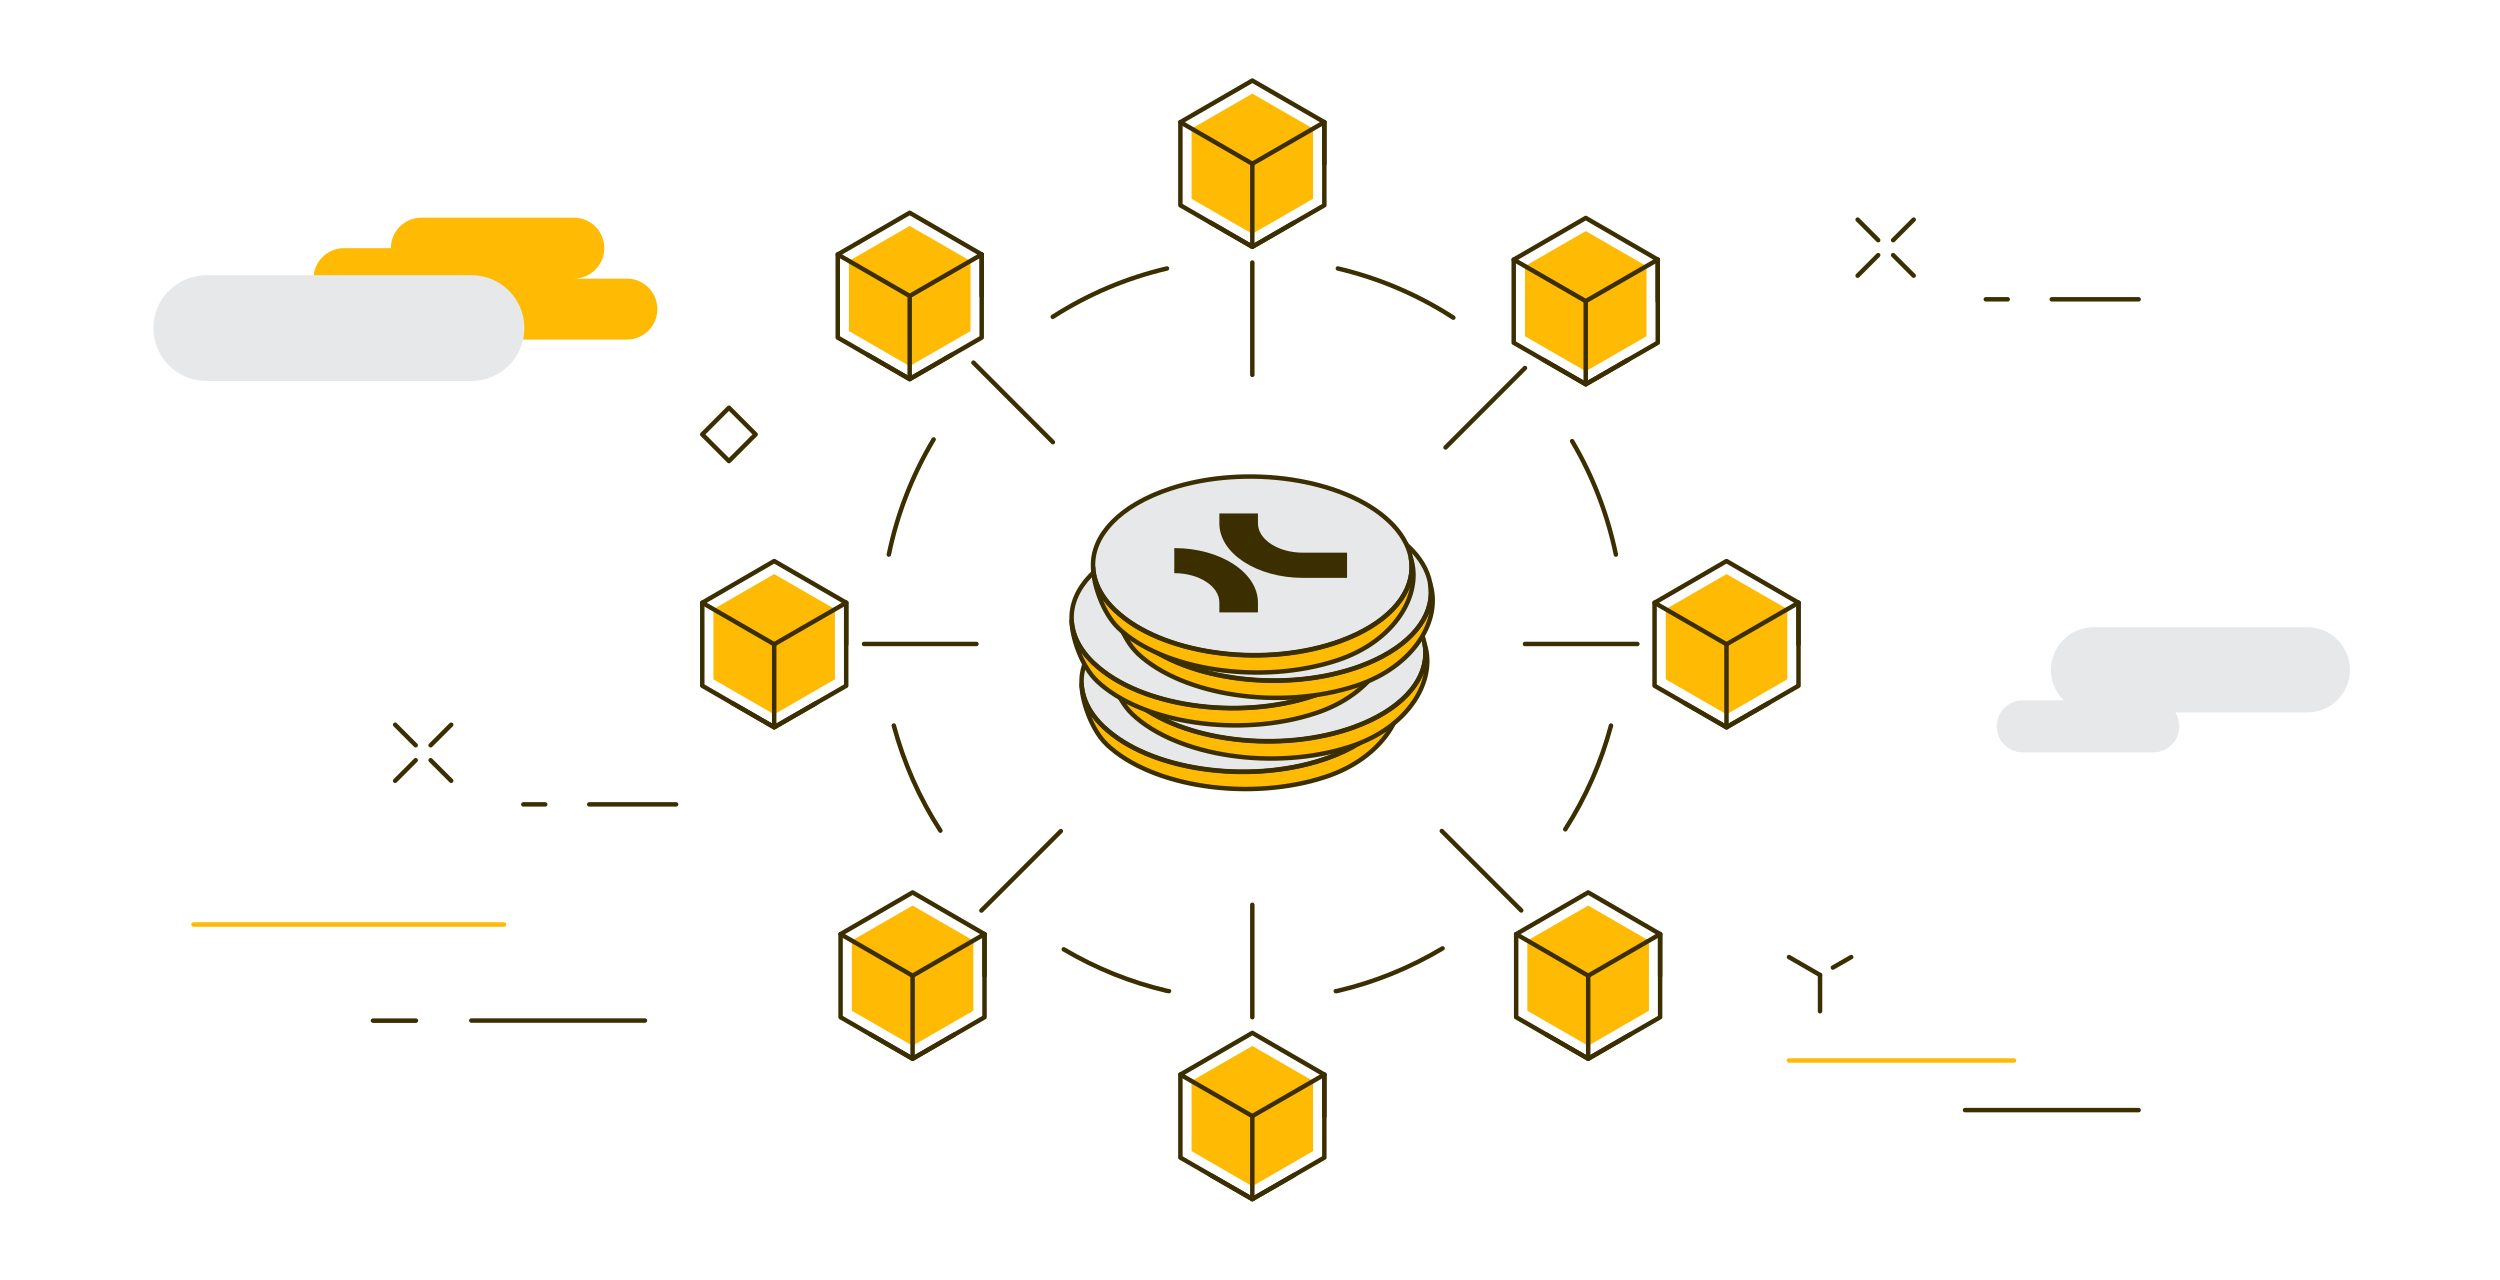 <svg width="1676" height="858" viewBox="0 0 1676 858" fill="none" xmlns="http://www.w3.org/2000/svg">
<path d="M609.849 151.46L569.121 174.941L609.849 198.421L650.64 174.941L609.849 151.46Z" fill="#FFBB04"/>
<path d="M609.852 198.421V245.445L650.643 221.965V174.941L609.852 198.421Z" fill="#FFBB04"/>
<path d="M609.849 198.421V245.445L569.121 221.965V174.941L609.849 198.421Z" fill="#FFBB04"/>
<path d="M658.133 198.421V170.597" stroke="#3B2E00" stroke-width="3" stroke-linecap="round" stroke-linejoin="round"/>
<path d="M561.629 170.597V226.308L609.848 254.133L637.987 237.891" stroke="#3B2E00" stroke-width="3" stroke-linecap="round" stroke-linejoin="round"/>
<path d="M609.848 198.421L658.13 170.597L609.848 142.647L561.629 170.597L609.848 198.421Z" stroke="#3B2E00" stroke-width="3" stroke-linecap="round" stroke-linejoin="round"/>
<path d="M609.852 198.421V254.133" stroke="#3B2E00" stroke-width="3" stroke-linecap="round" stroke-linejoin="round"/>
<path d="M658.13 170.597V226.308L609.848 254.133L581.773 237.891" stroke="#3B2E00" stroke-width="3" stroke-linecap="round" stroke-linejoin="round"/>
<path d="M839.548 62.763L798.82 86.243L839.548 109.787L880.276 86.243L839.548 62.763Z" fill="#FFBB04"/>
<path d="M839.551 109.787V156.748L880.279 133.267V86.243L839.551 109.787Z" fill="#FFBB04"/>
<path d="M839.548 109.787V156.748L798.82 133.267V86.243L839.548 109.787Z" fill="#FFBB04"/>
<path d="M887.832 109.787V81.899" stroke="#3B2E00" stroke-width="3" stroke-linecap="round" stroke-linejoin="round"/>
<path d="M791.332 81.899V137.611L839.551 165.435L867.69 149.194" stroke="#3B2E00" stroke-width="3" stroke-linecap="round" stroke-linejoin="round"/>
<path d="M839.551 109.787L887.833 81.9L839.551 54.013L791.332 81.9L839.551 109.787Z" stroke="#3B2E00" stroke-width="3" stroke-linecap="round" stroke-linejoin="round"/>
<path d="M839.551 109.787V165.435" stroke="#3B2E00" stroke-width="3" stroke-linecap="round" stroke-linejoin="round"/>
<path d="M887.834 81.899V137.611L839.552 165.435L811.477 149.194" stroke="#3B2E00" stroke-width="3" stroke-linecap="round" stroke-linejoin="round"/>
<path d="M1063.08 154.922L1022.35 178.403L1063.08 201.883L1103.81 178.403L1063.08 154.922Z" fill="#FFBB04"/>
<path d="M1063.08 201.884V248.908L1103.81 225.427V178.403L1063.08 201.884Z" fill="#FFBB04"/>
<path d="M1063.08 201.884V248.908L1022.35 225.427V178.403L1063.08 201.884Z" fill="#FFBB04"/>
<path d="M1111.36 201.883V174.059" stroke="#3B2E00" stroke-width="3" stroke-linecap="round" stroke-linejoin="round"/>
<path d="M1014.8 174.059V229.771L1063.08 257.595L1091.22 241.353" stroke="#3B2E00" stroke-width="3" stroke-linecap="round" stroke-linejoin="round"/>
<path d="M1063.08 201.883L1111.36 174.059L1063.08 146.109L1014.8 174.059L1063.08 201.883Z" stroke="#3B2E00" stroke-width="3" stroke-linecap="round" stroke-linejoin="round"/>
<path d="M1063.08 201.883V257.595" stroke="#3B2E00" stroke-width="3" stroke-linecap="round" stroke-linejoin="round"/>
<path d="M1111.36 174.059V229.771L1063.08 257.595L1034.94 241.353" stroke="#3B2E00" stroke-width="3" stroke-linecap="round" stroke-linejoin="round"/>
<path d="M1157.44 384.881L1116.71 408.361L1157.44 431.905L1198.23 408.361L1157.44 384.881Z" fill="#FFBB04"/>
<path d="M1157.44 431.905V478.929L1198.23 455.385V408.361L1157.44 431.905Z" fill="#FFBB04"/>
<path d="M1157.44 431.905V478.929L1116.71 455.385V408.361L1157.44 431.905Z" fill="#FFBB04"/>
<path d="M1205.72 431.905V404.081" stroke="#3B2E00" stroke-width="3" stroke-linecap="round" stroke-linejoin="round"/>
<path d="M1109.22 404.081V459.729L1157.44 487.553L1185.58 471.375" stroke="#3B2E00" stroke-width="3" stroke-linecap="round" stroke-linejoin="round"/>
<path d="M1157.44 431.905L1205.72 404.081L1157.44 376.131L1109.22 404.081L1157.44 431.905Z" stroke="#3B2E00" stroke-width="3" stroke-linecap="round" stroke-linejoin="round"/>
<path d="M1157.44 431.905V487.553" stroke="#3B2E00" stroke-width="3" stroke-linecap="round" stroke-linejoin="round"/>
<path d="M1205.72 404.081V459.729L1157.44 487.553L1129.37 471.375" stroke="#3B2E00" stroke-width="3" stroke-linecap="round" stroke-linejoin="round"/>
<path d="M1064.72 607.096L1023.93 630.577L1064.72 654.12L1105.45 630.577L1064.72 607.096Z" fill="#FFBB04"/>
<path d="M1064.72 654.12V701.081L1105.45 677.601V630.577L1064.72 654.12Z" fill="#FFBB04"/>
<path d="M1064.72 654.12V701.081L1023.93 677.601V630.577L1064.72 654.12Z" fill="#FFBB04"/>
<path d="M1112.94 654.12V626.233" stroke="#3B2E00" stroke-width="3" stroke-linecap="round" stroke-linejoin="round"/>
<path d="M1016.44 626.233V681.944L1064.72 709.768L1092.79 693.527" stroke="#3B2E00" stroke-width="3" stroke-linecap="round" stroke-linejoin="round"/>
<path d="M1064.72 654.12L1112.94 626.233L1064.72 598.283L1016.44 626.233L1064.72 654.12Z" stroke="#3B2E00" stroke-width="3" stroke-linecap="round" stroke-linejoin="round"/>
<path d="M1064.72 654.12V709.768" stroke="#3B2E00" stroke-width="3" stroke-linecap="round" stroke-linejoin="round"/>
<path d="M1112.94 626.233V681.944L1064.72 709.768L1036.58 693.527" stroke="#3B2E00" stroke-width="3" stroke-linecap="round" stroke-linejoin="round"/>
<path d="M839.548 701.207L798.82 724.688L839.548 748.231L880.276 724.688L839.548 701.207Z" fill="#FFBB04"/>
<path d="M839.551 748.231V795.255L880.279 771.711V724.688L839.551 748.231Z" fill="#FFBB04"/>
<path d="M839.548 748.231V795.255L798.82 771.711V724.688L839.548 748.231Z" fill="#FFBB04"/>
<path d="M887.832 748.231V720.407" stroke="#3B2E00" stroke-width="3" stroke-linecap="round" stroke-linejoin="round"/>
<path d="M791.332 720.407V776.055L839.551 803.88L867.69 787.701" stroke="#3B2E00" stroke-width="3" stroke-linecap="round" stroke-linejoin="round"/>
<path d="M839.551 748.231L887.833 720.407L839.551 692.457L791.332 720.407L839.551 748.231Z" stroke="#3B2E00" stroke-width="3" stroke-linecap="round" stroke-linejoin="round"/>
<path d="M839.551 748.231V803.879" stroke="#3B2E00" stroke-width="3" stroke-linecap="round" stroke-linejoin="round"/>
<path d="M887.834 720.407V776.055L839.552 803.88L811.477 787.701" stroke="#3B2E00" stroke-width="3" stroke-linecap="round" stroke-linejoin="round"/>
<path d="M611.798 607.096L571.07 630.577L611.798 654.12L652.526 630.577L611.798 607.096Z" fill="#FFBB04"/>
<path d="M611.801 654.12V701.081L652.529 677.601V630.577L611.801 654.12Z" fill="#FFBB04"/>
<path d="M611.798 654.12V701.081L571.07 677.601V630.577L611.798 654.12Z" fill="#FFBB04"/>
<path d="M660.02 654.12V626.233" stroke="#3B2E00" stroke-width="3" stroke-linecap="round" stroke-linejoin="round"/>
<path d="M563.52 626.233V681.944L611.801 709.768L639.877 693.527" stroke="#3B2E00" stroke-width="3" stroke-linecap="round" stroke-linejoin="round"/>
<path d="M611.801 654.12L660.02 626.233L611.801 598.283L563.52 626.233L611.801 654.12Z" stroke="#3B2E00" stroke-width="3" stroke-linecap="round" stroke-linejoin="round"/>
<path d="M611.801 654.12V709.768" stroke="#3B2E00" stroke-width="3" stroke-linecap="round" stroke-linejoin="round"/>
<path d="M660.017 626.233V681.944L611.798 709.768L583.66 693.527" stroke="#3B2E00" stroke-width="3" stroke-linecap="round" stroke-linejoin="round"/>
<path d="M519.013 384.881L478.285 408.361L519.013 431.905L559.741 408.361L519.013 384.881Z" fill="#FFBB04"/>
<path d="M519.016 431.905V478.929L559.744 455.385V408.361L519.016 431.905Z" fill="#FFBB04"/>
<path d="M519.013 431.905V478.929L478.285 455.385V408.361L519.013 431.905Z" fill="#FFBB04"/>
<path d="M567.297 431.905V404.081" stroke="#3B2E00" stroke-width="3" stroke-linecap="round" stroke-linejoin="round"/>
<path d="M470.797 404.081V459.729L519.016 487.553L547.154 471.375" stroke="#3B2E00" stroke-width="3" stroke-linecap="round" stroke-linejoin="round"/>
<path d="M519.016 431.905L567.298 404.081L519.016 376.131L470.797 404.081L519.016 431.905Z" stroke="#3B2E00" stroke-width="3" stroke-linecap="round" stroke-linejoin="round"/>
<path d="M519.016 431.905V487.553" stroke="#3B2E00" stroke-width="3" stroke-linecap="round" stroke-linejoin="round"/>
<path d="M567.294 404.081V459.729L519.013 487.553L490.938 471.375" stroke="#3B2E00" stroke-width="3" stroke-linecap="round" stroke-linejoin="round"/>
<path d="M625.901 294.61C611.612 318.531 601.477 344.529 595.875 371.787" stroke="#3B2E00" stroke-width="3" stroke-linecap="round" stroke-linejoin="round"/>
<path d="M599.211 486.42C605.884 511.348 616.333 535.081 630.434 556.862" stroke="#3B2E00" stroke-width="3" stroke-linecap="round" stroke-linejoin="round"/>
<path d="M713.148 636.431C734.74 649.21 758.031 658.59 782.329 664.255C782.77 664.381 783.274 664.444 783.714 664.444" stroke="#3B2E00" stroke-width="3" stroke-linecap="round" stroke-linejoin="round"/>
<path d="M895.512 664.444C895.953 664.444 896.394 664.444 896.897 664.255C921.636 658.464 945.242 648.832 967.086 635.802" stroke="#3B2E00" stroke-width="3" stroke-linecap="round" stroke-linejoin="round"/>
<path d="M1049.36 555.98C1063.15 534.451 1073.47 511.034 1080.02 486.42" stroke="#3B2E00" stroke-width="3" stroke-linecap="round" stroke-linejoin="round"/>
<path d="M1083.29 371.787C1077.75 344.97 1067.93 319.349 1053.95 295.743" stroke="#3B2E00" stroke-width="3" stroke-linecap="round" stroke-linejoin="round"/>
<path d="M974.325 212.963C950.468 197.54 924.407 186.461 896.898 179.977" stroke="#3B2E00" stroke-width="3" stroke-linecap="round" stroke-linejoin="round"/>
<path d="M782.331 179.977C755.137 186.335 729.391 197.288 705.785 212.396" stroke="#3B2E00" stroke-width="3" stroke-linecap="round" stroke-linejoin="round"/>
<path d="M579.258 431.716H654.608" stroke="#3B2E00" stroke-width="3" stroke-linecap="round" stroke-linejoin="round"/>
<path d="M657.941 610.432L711.196 557.176" stroke="#3B2E00" stroke-width="3" stroke-linecap="round" stroke-linejoin="round"/>
<path d="M1019.84 610.37L966.582 557.113" stroke="#3B2E00" stroke-width="3" stroke-linecap="round" stroke-linejoin="round"/>
<path d="M839.551 176.011V251.3" stroke="#3B2E00" stroke-width="3" stroke-linecap="round" stroke-linejoin="round"/>
<path d="M839.551 606.593V681.944" stroke="#3B2E00" stroke-width="3" stroke-linecap="round" stroke-linejoin="round"/>
<path d="M1022.35 431.716H1097.7" stroke="#3B2E00" stroke-width="3" stroke-linecap="round" stroke-linejoin="round"/>
<path d="M969.098 299.961L1022.35 246.704" stroke="#3B2E00" stroke-width="3" stroke-linecap="round" stroke-linejoin="round"/>
<path d="M705.848 296.435L652.594 243.116" stroke="#3B2E00" stroke-width="3" stroke-linecap="round" stroke-linejoin="round"/>
<path d="M742.859 499.325C732.473 489.567 725.863 469.675 725.926 458.848C726.115 461.869 726.681 464.891 727.626 467.85C729.766 474.459 733.983 481.006 740.404 487.238C740.593 487.49 740.845 487.679 741.097 487.931C771.438 516.51 837.031 526.205 887.579 509.586C888.334 509.334 889.027 509.082 889.782 508.83C890.223 508.641 890.726 508.453 891.23 508.327C891.293 508.327 891.356 508.327 891.419 508.264C922.012 497.184 939.134 478.551 939.449 459.225C939.449 456.959 939.323 454.693 938.882 452.427C946.688 476.348 928.685 508.138 889.342 521.043C838.794 537.662 773.201 527.967 742.859 499.388V499.325Z" fill="#FFBB04"/>
<path d="M741.099 487.868C741.099 487.868 740.658 487.427 740.406 487.175C733.986 481.006 729.768 474.459 727.628 467.787C726.684 464.828 726.054 461.806 725.928 458.785C725.928 458.659 725.928 458.47 725.928 458.281C725.047 437.507 743.617 417.111 777.735 405.906C828.283 389.287 893.876 398.982 924.281 427.561C932.59 435.367 937.374 443.802 938.948 452.238C939.388 454.504 939.577 456.77 939.514 459.036C939.2 478.362 922.077 496.996 891.484 508.075C891.421 508.075 891.358 508.138 891.295 508.138C890.855 508.327 890.351 508.516 889.847 508.641C889.092 508.893 888.4 509.145 887.644 509.397C837.096 526.016 771.503 516.321 741.162 487.742L741.099 487.868Z" fill="#E6E8EA"/>
<path d="M742.043 499.136C731.656 489.379 725.047 469.486 725.11 458.659C725.298 461.68 725.865 464.702 726.809 467.661C728.949 474.271 733.167 480.817 739.588 487.049C739.777 487.301 740.028 487.49 740.28 487.742C770.622 516.321 836.215 526.016 886.763 509.397C887.518 509.145 888.21 508.893 888.966 508.641C889.407 508.453 889.91 508.264 890.414 508.138C890.477 508.138 890.54 508.138 890.603 508.075C921.196 496.996 938.318 478.362 938.633 459.036C938.633 456.77 938.507 454.504 938.066 452.238C945.872 476.159 927.868 507.949 888.525 520.854C837.977 537.473 772.384 527.778 742.043 499.199V499.136Z" stroke="#3B2E00" stroke-width="3" stroke-linecap="round" stroke-linejoin="round"/>
<path d="M740.279 487.679C740.279 487.679 739.838 487.238 739.586 486.987C733.165 480.817 728.948 474.27 726.807 467.598C725.863 464.639 725.234 461.617 725.108 458.596C725.108 458.47 725.108 458.281 725.108 458.092C724.227 437.319 742.796 416.923 776.915 405.717C827.463 389.098 893.056 398.793 923.46 427.372C931.769 435.178 936.554 443.614 938.127 452.049C938.568 454.315 938.757 456.581 938.694 458.848C938.379 478.173 921.257 496.807 890.664 507.886C890.601 507.886 890.538 507.949 890.475 507.949C890.034 508.138 889.531 508.327 889.027 508.453C888.272 508.704 887.579 508.956 886.824 509.208C836.276 525.827 770.683 516.133 740.341 487.553L740.279 487.679Z" stroke="#3B2E00" stroke-width="3" stroke-linecap="round" stroke-linejoin="round"/>
<path d="M837.16 429.701C837.348 429.89 837.474 430.079 837.6 430.331L839.741 433.982L841.629 437.192L843.832 440.907L845.658 444.054L847.861 447.768L849.749 450.916L851.89 454.567L853.463 457.274C853.463 457.274 853.652 457.463 853.526 457.588C853.526 457.588 853.463 457.588 853.4 457.588C853.275 457.588 853.086 457.588 852.96 457.588C838.985 457.274 825.01 456.959 811.036 456.644C810.847 456.644 810.595 456.644 810.406 456.581C811.225 455.763 811.98 454.945 812.798 454.126L833.383 433.352L837.034 429.701H837.097H837.16Z" fill="#3B2E00"/>
<path d="M810.531 456.581L853.337 457.526H853.651C853.651 457.526 853.966 457.526 854.092 457.526C870.27 457.903 886.448 458.218 902.563 458.596C902.752 458.596 902.941 458.596 903.129 458.722C901.619 459.288 900.108 459.855 898.597 460.421L833.193 484.405C833.193 484.405 832.878 484.531 832.752 484.531C832.689 484.406 832.752 484.28 832.878 484.217L834.452 482.139L837.599 478.11L840.747 474.082C841.817 472.697 842.887 471.375 843.957 469.99L847.042 466.024L850.252 461.932L853.337 457.966V457.84C853.337 457.84 853.463 457.652 853.337 457.652H852.959C839.11 457.337 825.261 457.022 811.35 456.707C811.161 456.707 810.909 456.707 810.72 456.644L810.531 456.581Z" fill="#3B2E00"/>
<path d="M810.531 456.644C813.994 456.707 817.393 456.77 820.855 456.896C831.619 457.148 842.384 457.4 853.148 457.588C853.589 457.588 853.588 457.588 853.4 457.903L849.812 462.562C848.993 463.569 848.175 464.639 847.419 465.646L843.957 470.116L841.943 472.697L839.11 476.348L837.096 478.929L834.326 482.517L832.815 484.468C832.815 484.468 832.815 484.531 832.815 484.594C832.626 484.594 832.626 484.468 832.564 484.405L821.484 470.367L810.909 457.022C810.909 457.022 810.72 456.77 810.657 456.644H810.531Z" fill="#3B2E00"/>
<path d="M797.943 456.392L802.601 462.247L815.695 478.803L819.849 484.028C819.849 484.028 819.975 484.154 819.975 484.217C819.849 484.217 819.786 484.154 819.723 484.091C801.342 474.648 783.024 465.206 764.643 455.7C764.517 455.7 764.328 455.637 764.391 455.511C764.58 455.511 764.769 455.511 764.958 455.511C775.785 455.763 786.675 456.015 797.502 456.267C797.691 456.267 797.943 456.267 798.069 456.392H797.943Z" fill="#3B2E00"/>
<path d="M797.944 456.392C797.944 456.392 797.629 456.392 797.44 456.392C786.55 456.141 775.597 455.889 764.707 455.637H764.266C765.021 455.259 765.777 454.945 766.595 454.63C773.456 451.671 780.318 448.65 787.179 445.691L807.701 436.815L824.067 429.701L824.445 429.576C824.445 429.576 824.193 429.827 824.13 429.953L808.456 445.817L798.07 456.33C798.07 456.33 798.007 456.455 797.944 456.518V456.392Z" fill="#3B2E00"/>
<path d="M903.067 458.722C903.067 458.722 902.815 458.722 902.69 458.722C886.512 458.344 870.271 458.029 854.093 457.652C853.967 457.652 853.778 457.652 853.652 457.652C853.652 457.652 853.841 457.589 853.967 457.652H854.345C870.397 458.029 886.386 458.344 902.438 458.722C902.69 458.722 903.004 458.722 903.256 458.785L903.13 458.848L903.067 458.722Z" fill="#3B2E00"/>
<path d="M903.193 458.659C886.701 458.281 870.208 457.903 853.715 457.589H853.589C852.834 456.267 852.016 454.945 851.26 453.686C850.442 452.301 849.624 450.916 848.805 449.531L844.525 442.354L841.566 437.318L837.16 429.89C837.16 429.89 837.16 429.827 837.16 429.764C838.167 430.205 839.174 430.646 840.181 431.086L865.424 442.166L897.717 456.33L903.067 458.659C903.067 458.659 903.193 458.659 903.256 458.722L903.193 458.659Z" fill="#3B2E00"/>
<path d="M759.793 478.866C749.406 469.109 742.797 449.216 742.86 438.389C743.049 441.41 743.615 444.432 744.559 447.391C746.7 454 750.917 460.547 757.338 466.779C757.527 467.031 757.779 467.22 758.031 467.472C788.372 496.051 853.965 505.746 904.513 489.127C905.268 488.875 905.961 488.623 906.716 488.371C907.157 488.183 907.66 487.994 908.164 487.868C908.227 487.868 908.29 487.868 908.353 487.805C938.946 476.726 956.068 458.092 956.383 438.766C956.383 436.5 956.257 434.234 955.816 431.968C963.622 455.889 945.619 487.679 906.275 500.584C855.727 517.203 790.135 507.508 759.793 478.929V478.866Z" fill="#FFBB04"/>
<path d="M758.033 467.409C758.033 467.409 757.592 466.968 757.34 466.716C750.92 460.547 746.702 454 744.562 447.328C743.617 444.369 742.988 441.347 742.862 438.326C742.862 438.2 742.862 438.011 742.862 437.822C741.981 417.048 760.551 396.652 794.669 385.447C845.217 368.828 910.81 378.523 941.214 407.102C949.524 414.908 954.308 423.343 955.882 431.779C956.322 434.045 956.511 436.311 956.448 438.578C956.133 457.903 939.011 476.537 908.418 487.616C908.355 487.616 908.292 487.679 908.229 487.679C907.789 487.868 907.285 488.057 906.781 488.183C906.026 488.434 905.333 488.686 904.578 488.938C854.03 505.557 788.437 495.862 758.096 467.283L758.033 467.409Z" fill="#E6E8EA"/>
<path d="M759.04 478.677C748.653 468.92 742.043 449.027 742.106 438.2C742.295 441.221 742.862 444.243 743.806 447.202C745.946 453.812 750.164 460.358 756.585 466.591C756.774 466.842 757.025 467.031 757.277 467.283C787.619 495.863 853.211 505.557 903.76 488.938C904.515 488.686 905.207 488.434 905.963 488.183C906.403 487.994 906.907 487.805 907.411 487.679C907.474 487.679 907.537 487.679 907.599 487.616C938.193 476.537 955.315 457.903 955.63 438.578C955.63 436.311 955.504 434.045 955.063 431.779C962.869 455.7 944.865 487.49 905.522 500.395C854.974 517.014 789.381 507.32 759.04 478.74V478.677Z" stroke="#3B2E00" stroke-width="3" stroke-linecap="round" stroke-linejoin="round"/>
<path d="M757.212 467.22C757.212 467.22 756.772 466.779 756.52 466.528C750.099 460.358 745.882 453.812 743.741 447.139C742.797 444.18 742.168 441.159 742.042 438.137C742.042 438.011 742.042 437.822 742.042 437.633C741.16 416.86 759.73 396.464 793.849 385.258C844.397 368.639 909.99 378.334 940.394 406.913C948.703 414.719 953.487 423.155 955.061 431.59C955.502 433.856 955.691 436.122 955.628 438.389C955.313 457.715 938.191 476.348 907.598 487.427C907.535 487.427 907.472 487.49 907.409 487.49C906.968 487.679 906.465 487.868 905.961 487.994C905.206 488.246 904.513 488.497 903.758 488.749C853.21 505.368 787.617 495.674 757.275 467.094L757.212 467.22Z" stroke="#3B2E00" stroke-width="3" stroke-linecap="round" stroke-linejoin="round"/>
<path d="M854.093 409.242C854.282 409.431 854.408 409.62 854.534 409.872L856.674 413.523L858.563 416.734L860.766 420.448L862.592 423.595L864.795 427.309L866.683 430.457L868.824 434.108L870.397 436.815C870.397 436.815 870.586 437.004 870.46 437.13C870.46 437.13 870.397 437.13 870.334 437.13C870.208 437.13 870.02 437.13 869.894 437.13C855.919 436.815 841.944 436.5 827.97 436.185C827.781 436.185 827.529 436.185 827.34 436.122C828.158 435.304 828.914 434.486 829.732 433.667L850.317 412.894L853.968 409.242H854.031H854.093Z" fill="#3B2E00"/>
<path d="M827.465 436.122L870.271 437.067H870.585C870.585 437.067 870.9 437.067 871.026 437.067C887.204 437.444 903.382 437.759 919.497 438.137C919.686 438.137 919.874 438.137 920.063 438.263C918.552 438.829 917.042 439.396 915.531 439.962L850.127 463.946C850.127 463.946 849.812 464.072 849.686 464.072C849.623 463.946 849.686 463.821 849.812 463.758L851.386 461.68L854.533 457.651L857.681 453.623C858.751 452.238 859.821 450.916 860.891 449.531L863.976 445.565L867.186 441.473L870.271 437.507V437.381C870.271 437.381 870.396 437.192 870.271 437.192H869.893C856.044 436.878 842.195 436.563 828.284 436.248C828.095 436.248 827.843 436.248 827.654 436.185L827.465 436.122Z" fill="#3B2E00"/>
<path d="M827.527 436.185C830.989 436.248 834.389 436.311 837.851 436.437C848.615 436.689 859.379 436.941 870.144 437.13C870.584 437.13 870.584 437.13 870.396 437.444L866.807 442.103C865.989 443.11 865.171 444.18 864.415 445.187L860.953 449.657L858.939 452.238L856.106 455.889L854.092 458.47L851.322 462.058L849.811 464.009C849.811 464.009 849.811 464.072 849.811 464.135C849.622 464.135 849.622 464.009 849.559 463.946L838.48 449.909L827.905 436.563C827.905 436.563 827.716 436.311 827.653 436.185H827.527Z" fill="#3B2E00"/>
<path d="M814.94 435.871L819.598 441.725L832.692 458.281L836.846 463.506C836.846 463.506 836.971 463.632 836.971 463.695C836.845 463.695 836.783 463.632 836.72 463.569C818.339 454.126 800.021 444.684 781.64 435.178C781.514 435.178 781.325 435.115 781.388 434.989C781.577 434.989 781.766 434.989 781.955 434.989C792.782 435.241 803.672 435.493 814.499 435.745C814.688 435.745 814.94 435.745 815.066 435.871H814.94Z" fill="#3B2E00"/>
<path d="M814.939 435.871C814.939 435.871 814.625 435.871 814.436 435.871C803.546 435.619 792.593 435.367 781.702 435.115H781.262C782.017 434.737 782.773 434.423 783.591 434.108C790.452 431.149 797.314 428.128 804.175 425.169L824.697 416.293L841.063 409.18L841.441 409.054C841.441 409.054 841.189 409.305 841.126 409.431L825.452 425.295L815.065 435.808C815.065 435.808 815.002 435.934 814.939 435.996V435.871Z" fill="#3B2E00"/>
<path d="M920.001 438.263C920.001 438.263 919.749 438.263 919.623 438.263C903.446 437.885 887.205 437.57 871.027 437.192C870.901 437.192 870.712 437.192 870.586 437.192C870.586 437.192 870.775 437.13 870.901 437.192H871.279C887.331 437.57 903.32 437.885 919.372 438.263C919.623 438.263 919.938 438.263 920.19 438.326L920.064 438.389L920.001 438.263Z" fill="#3B2E00"/>
<path d="M920.189 438.2C903.696 437.822 887.204 437.444 870.711 437.13H870.585C869.83 435.808 869.011 434.486 868.256 433.227C867.438 431.842 866.619 430.457 865.801 429.072L861.521 421.896L858.562 416.86L854.156 409.431C854.156 409.431 854.156 409.368 854.156 409.305C855.163 409.746 856.17 410.187 857.177 410.627L882.42 421.707L914.712 435.871L920.063 438.2C920.063 438.2 920.189 438.2 920.252 438.263L920.189 438.2Z" fill="#3B2E00"/>
<path d="M736.187 456.644C725.8 446.887 719.191 426.995 719.254 416.167C719.442 419.189 720.009 422.21 720.953 425.169C723.093 431.779 727.311 438.326 733.732 444.558C733.921 444.81 734.173 444.999 734.424 445.25C764.766 473.83 830.359 483.524 880.907 466.905C881.662 466.653 882.354 466.402 883.11 466.15C883.551 465.961 884.054 465.772 884.558 465.646C884.621 465.646 884.684 465.646 884.747 465.583C915.34 454.504 932.462 435.871 932.777 416.545C932.777 414.279 932.651 412.012 932.21 409.746C940.016 433.667 922.012 465.457 882.669 478.362C832.121 494.981 766.528 485.287 736.187 456.707V456.644Z" fill="#FFBB04"/>
<path d="M734.428 445.187C734.428 445.187 733.987 444.747 733.735 444.495C727.315 438.326 723.097 431.779 720.957 425.106C720.012 422.147 719.383 419.126 719.257 416.104C719.257 415.978 719.257 415.789 719.257 415.601C718.376 394.827 736.946 374.431 771.064 363.226C821.612 346.607 887.205 356.301 917.609 384.881C925.919 392.687 930.703 401.122 932.277 409.557C932.717 411.824 932.906 414.09 932.843 416.356C932.528 435.682 915.406 454.315 884.812 465.394C884.749 465.394 884.687 465.457 884.624 465.457C884.184 465.646 883.68 465.835 883.176 465.961C882.421 466.213 881.729 466.465 880.973 466.716C830.425 483.335 764.832 473.641 734.491 445.061L734.428 445.187Z" fill="#E6E8EA"/>
<path d="M735.372 456.455C724.985 446.698 718.376 426.806 718.438 415.978C718.627 419 719.194 422.022 720.138 424.98C722.278 431.59 726.496 438.137 732.917 444.369C733.106 444.621 733.357 444.81 733.609 445.061C763.951 473.641 829.544 483.335 880.092 466.716C880.847 466.465 881.539 466.213 882.295 465.961C882.735 465.772 883.239 465.583 883.743 465.457C883.806 465.457 883.869 465.457 883.931 465.394C914.525 454.315 931.647 435.682 931.962 416.356C931.962 414.09 931.836 411.824 931.395 409.557C939.201 433.479 921.197 465.269 881.854 478.173C831.306 494.792 765.713 485.098 735.372 456.518V456.455Z" stroke="#3B2E00" stroke-width="3" stroke-linecap="round" stroke-linejoin="round"/>
<path d="M733.606 444.999C733.606 444.999 733.166 444.558 732.914 444.306C726.493 438.137 722.276 431.59 720.135 424.917C719.191 421.959 718.562 418.937 718.436 415.915C718.436 415.789 718.436 415.601 718.436 415.412C717.554 394.638 736.124 374.242 770.243 363.037C820.791 346.418 886.384 356.112 916.788 384.692C925.097 392.498 929.881 400.933 931.455 409.368C931.896 411.635 932.085 413.901 932.022 416.167C931.707 435.493 914.585 454.126 883.992 465.206C883.929 465.206 883.866 465.269 883.803 465.269C883.362 465.457 882.859 465.646 882.355 465.772C881.6 466.024 880.907 466.276 880.152 466.528C829.604 483.147 764.011 473.452 733.669 444.873L733.606 444.999Z" stroke="#3B2E00" stroke-width="3" stroke-linecap="round" stroke-linejoin="round"/>
<path d="M830.484 387.021C830.672 387.21 830.798 387.399 830.924 387.65L833.065 391.302L834.953 394.512L837.156 398.227L838.982 401.374L841.185 405.089L843.073 408.235L845.214 411.886L846.787 414.593C846.787 414.593 846.976 414.782 846.85 414.908C846.85 414.908 846.787 414.908 846.724 414.908C846.599 414.908 846.41 414.908 846.284 414.908C832.309 414.593 818.334 414.278 804.36 413.964C804.171 413.964 803.919 413.964 803.73 413.901C804.549 413.082 805.304 412.265 806.122 411.447L826.707 390.672L830.358 387.021H830.421H830.484Z" fill="#3B2E00"/>
<path d="M803.859 413.964L846.665 414.908H846.979C846.979 414.908 847.294 414.908 847.42 414.908C863.598 415.286 879.776 415.6 895.891 415.978C896.08 415.978 896.269 415.978 896.457 416.104C894.947 416.671 893.436 417.237 891.925 417.804L826.521 441.788C826.521 441.788 826.206 441.914 826.08 441.914C826.017 441.788 826.08 441.662 826.206 441.599L827.78 439.522L830.927 435.493L834.075 431.464C835.145 430.079 836.215 428.757 837.285 427.372L840.37 423.406L843.58 419.315L846.665 415.349V415.223C846.665 415.223 846.791 415.034 846.665 415.034H846.287C832.438 414.719 818.589 414.404 804.678 414.09C804.489 414.09 804.237 414.09 804.048 414.027L803.859 413.964Z" fill="#3B2E00"/>
<path d="M803.922 413.964C807.385 414.027 810.784 414.09 814.246 414.216C825.01 414.467 835.775 414.719 846.539 414.908C846.98 414.908 846.98 414.908 846.791 415.223L843.203 419.881C842.384 420.888 841.566 421.958 840.811 422.966L837.348 427.435L835.334 430.016L832.501 433.667L830.487 436.248L827.717 439.836L826.206 441.788C826.206 441.788 826.206 441.851 826.206 441.914C826.018 441.914 826.017 441.788 825.955 441.725L814.876 427.687L804.3 414.341C804.3 414.341 804.111 414.09 804.048 413.964H803.922Z" fill="#3B2E00"/>
<path d="M791.33 413.712L795.988 419.566L809.082 436.122L813.236 441.347C813.236 441.347 813.362 441.473 813.362 441.536C813.236 441.536 813.173 441.473 813.11 441.41C794.729 431.968 776.411 422.525 758.03 413.02C757.904 413.02 757.715 412.957 757.778 412.831C757.967 412.831 758.156 412.831 758.345 412.831C769.172 413.082 780.062 413.334 790.889 413.586C791.078 413.586 791.33 413.586 791.456 413.712H791.33Z" fill="#3B2E00"/>
<path d="M791.33 413.712C791.33 413.712 791.015 413.712 790.826 413.712C779.936 413.46 768.983 413.208 758.093 412.957H757.652C758.407 412.579 759.163 412.264 759.981 411.949C766.842 408.991 773.704 405.969 780.565 403.01L801.087 394.134L817.454 387.021L817.831 386.895C817.831 386.895 817.579 387.147 817.516 387.273L801.842 403.136L791.456 413.649C791.456 413.649 791.393 413.775 791.33 413.838V413.712Z" fill="#3B2E00"/>
<path d="M896.392 416.104C896.392 416.104 896.14 416.104 896.015 416.104C879.837 415.726 863.596 415.412 847.418 415.034C847.292 415.034 847.103 415.034 846.977 415.034C846.977 415.034 847.166 414.971 847.292 415.034H847.67C863.722 415.412 879.711 415.726 895.763 416.104C896.015 416.104 896.329 416.104 896.581 416.167L896.455 416.23L896.392 416.104Z" fill="#3B2E00"/>
<path d="M896.517 415.978C880.024 415.601 863.532 415.223 847.039 414.908H846.913C846.158 413.586 845.34 412.264 844.584 411.005C843.766 409.62 842.948 408.235 842.129 406.85L837.849 399.674L834.89 394.638L830.484 387.21C830.484 387.21 830.484 387.147 830.484 387.084C831.491 387.525 832.498 387.965 833.505 388.406L858.748 399.485L891.041 413.649L896.391 415.978C896.391 415.978 896.517 415.978 896.58 416.041L896.517 415.978Z" fill="#3B2E00"/>
<path d="M763.508 438.2C753.121 428.443 746.512 408.55 746.575 397.723C746.764 400.744 747.33 403.766 748.274 406.725C750.415 413.334 754.632 419.881 761.053 426.113C761.242 426.365 761.494 426.554 761.745 426.806C792.087 455.385 857.68 465.08 908.228 448.461C908.983 448.209 909.676 447.957 910.431 447.705C910.872 447.517 911.375 447.328 911.879 447.202C911.942 447.202 912.005 447.202 912.068 447.139C942.661 436.06 959.783 417.426 960.098 398.1C960.098 395.834 959.972 393.568 959.531 391.302C967.337 415.223 949.333 447.013 909.99 459.918C859.442 476.537 793.849 466.842 763.508 438.263V438.2Z" fill="#FFBB04"/>
<path d="M761.748 426.743C761.748 426.743 761.307 426.302 761.055 426.05C754.634 419.881 750.417 413.334 748.277 406.662C747.332 403.703 746.703 400.681 746.577 397.66C746.577 397.534 746.577 397.345 746.577 397.156C745.696 376.382 764.266 355.986 798.384 344.781C848.932 328.162 914.525 337.857 944.929 366.436C953.239 374.242 958.023 382.678 959.596 391.113C960.037 393.379 960.226 395.645 960.163 397.912C959.848 417.237 942.726 435.871 912.133 446.95C912.07 446.95 912.007 447.013 911.944 447.013C911.503 447.202 911 447.391 910.496 447.517C909.741 447.768 909.048 448.02 908.293 448.272C857.745 464.891 792.152 455.197 761.811 426.617L761.748 426.743Z" fill="#E6E8EA"/>
<path d="M762.688 438.011C752.301 428.254 745.691 408.361 745.754 397.534C745.943 400.556 746.51 403.577 747.454 406.536C749.594 413.146 753.812 419.692 760.233 425.925C760.421 426.176 760.673 426.365 760.925 426.617C791.266 455.197 856.859 464.891 907.407 448.272C908.163 448.02 908.855 447.768 909.611 447.517C910.051 447.328 910.555 447.139 911.058 447.013C911.121 447.013 911.184 447.013 911.247 446.95C941.841 435.871 958.963 417.237 959.277 397.912C959.277 395.645 959.152 393.379 958.711 391.113C966.517 415.034 948.513 446.824 909.17 459.729C858.622 476.348 793.029 466.654 762.688 438.074V438.011Z" stroke="#3B2E00" stroke-width="3" stroke-linecap="round" stroke-linejoin="round"/>
<path d="M760.927 426.554C760.927 426.554 760.487 426.113 760.235 425.862C753.814 419.692 749.596 413.146 747.456 406.473C746.512 403.514 745.882 400.493 745.757 397.471C745.757 397.345 745.757 397.156 745.757 396.967C744.875 376.194 763.445 355.798 797.564 344.592C848.112 327.973 913.705 337.668 944.109 366.247C952.418 374.053 957.202 382.489 958.776 390.924C959.217 393.19 959.406 395.456 959.343 397.723C959.028 417.049 941.906 435.682 911.312 446.761C911.25 446.761 911.187 446.824 911.124 446.824C910.683 447.013 910.179 447.202 909.676 447.328C908.92 447.58 908.228 447.831 907.473 448.083C856.925 464.702 791.332 455.008 760.99 426.428L760.927 426.554Z" stroke="#3B2E00" stroke-width="3" stroke-linecap="round" stroke-linejoin="round"/>
<path d="M857.804 368.577C857.993 368.766 858.119 368.954 858.245 369.206L860.385 372.857L862.274 376.068L864.477 379.782L866.302 382.929L868.506 386.644L870.394 389.791L872.534 393.442L874.108 396.149C874.108 396.149 874.297 396.338 874.171 396.464C874.171 396.464 874.108 396.464 874.045 396.464C873.919 396.464 873.73 396.464 873.605 396.464C859.63 396.149 845.655 395.834 831.68 395.52C831.492 395.52 831.24 395.52 831.051 395.457C831.869 394.638 832.625 393.82 833.443 393.002L854.027 372.228L857.678 368.577H857.741H857.804Z" fill="#3B2E00"/>
<path d="M831.18 395.457L873.985 396.401H874.3C874.3 396.401 874.615 396.401 874.741 396.401C890.919 396.779 907.096 397.093 923.211 397.471C923.4 397.471 923.589 397.471 923.778 397.597C922.267 398.163 920.756 398.73 919.246 399.297L853.842 423.281C853.842 423.281 853.527 423.407 853.401 423.407C853.338 423.281 853.401 423.155 853.527 423.092L855.101 421.014L858.248 416.986L861.396 412.957C862.466 411.572 863.536 410.25 864.606 408.865L867.69 404.899L870.901 400.807L873.985 396.841V396.716C873.985 396.716 874.111 396.527 873.985 396.527H873.608C859.759 396.212 845.91 395.897 831.998 395.582C831.809 395.582 831.558 395.582 831.369 395.52L831.18 395.457Z" fill="#3B2E00"/>
<path d="M831.18 395.52C834.642 395.583 838.041 395.645 841.504 395.771C852.268 396.023 863.032 396.275 873.796 396.464C874.237 396.464 874.237 396.464 874.048 396.779L870.46 401.437C869.642 402.444 868.824 403.514 868.068 404.521L864.606 408.991L862.592 411.572L859.759 415.223L857.744 417.804L854.975 421.392L853.464 423.344C853.464 423.344 853.464 423.407 853.464 423.47C853.275 423.47 853.275 423.344 853.212 423.281L842.133 409.243L831.558 395.897C831.558 395.897 831.369 395.645 831.306 395.52H831.18Z" fill="#3B2E00"/>
<path d="M818.588 395.205L823.246 401.059L836.339 417.615L840.494 422.84C840.494 422.84 840.62 422.966 840.62 423.029C840.494 423.029 840.431 422.966 840.368 422.903C821.987 413.46 803.669 404.018 785.288 394.512C785.162 394.512 784.973 394.449 785.036 394.323C785.225 394.323 785.414 394.323 785.602 394.323C796.43 394.575 807.32 394.827 818.147 395.079C818.336 395.079 818.588 395.079 818.714 395.205H818.588Z" fill="#3B2E00"/>
<path d="M818.587 395.205C818.587 395.205 818.273 395.205 818.084 395.205C807.194 394.953 796.24 394.701 785.35 394.449H784.91C785.665 394.072 786.42 393.757 787.239 393.442C794.1 390.484 800.962 387.462 807.823 384.503L828.344 375.627L844.711 368.514L845.089 368.388C845.089 368.388 844.837 368.64 844.774 368.766L829.1 384.629L818.713 395.142C818.713 395.142 818.65 395.268 818.587 395.331V395.205Z" fill="#3B2E00"/>
<path d="M923.712 397.597C923.712 397.597 923.46 397.597 923.334 397.597C907.156 397.219 890.916 396.904 874.738 396.527C874.612 396.527 874.423 396.527 874.297 396.527C874.297 396.527 874.486 396.464 874.612 396.527H874.989C891.041 396.904 907.03 397.219 923.082 397.597C923.334 397.597 923.649 397.597 923.901 397.66L923.775 397.723L923.712 397.597Z" fill="#3B2E00"/>
<path d="M923.839 397.534C907.346 397.156 890.854 396.779 874.361 396.464H874.235C873.48 395.142 872.661 393.82 871.906 392.561C871.088 391.176 870.269 389.791 869.451 388.406L865.17 381.23L862.212 376.194L857.805 368.766C857.805 368.766 857.805 368.703 857.805 368.64C858.812 369.08 859.82 369.521 860.827 369.962L886.069 381.041L918.362 395.205L923.713 397.534C923.713 397.534 923.839 397.534 923.902 397.597L923.839 397.534Z" fill="#3B2E00"/>
<path d="M750.54 421.203C740.153 411.446 733.543 391.553 733.606 380.726C733.795 383.748 734.362 386.769 735.306 389.728C737.446 396.338 741.664 402.885 748.085 409.117C748.273 409.368 748.525 409.557 748.777 409.809C779.119 438.389 844.711 448.083 895.259 431.464C896.015 431.212 896.707 430.961 897.463 430.709C897.903 430.52 898.407 430.331 898.911 430.205C898.973 430.205 899.036 430.205 899.099 430.142C929.693 419.063 946.815 400.429 947.13 381.104C947.13 378.837 947.004 376.571 946.563 374.305C954.369 398.226 936.365 430.016 897.022 442.921C846.474 459.54 780.881 449.846 750.54 421.266V421.203Z" fill="#FFBB04"/>
<path d="M748.778 409.746C748.778 409.746 748.338 409.306 748.086 409.054C741.665 402.885 737.448 396.338 735.307 389.665C734.363 386.706 733.734 383.685 733.608 380.663C733.608 380.537 733.608 380.348 733.608 380.159C732.726 359.386 751.296 338.99 785.415 327.785C835.963 311.166 901.556 320.86 931.96 349.44C940.269 357.245 945.053 365.681 946.627 374.116C947.068 376.382 947.257 378.649 947.194 380.915C946.879 400.241 929.757 418.874 899.164 429.953C899.101 429.953 899.038 430.016 898.975 430.016C898.534 430.205 898.03 430.394 897.527 430.52C896.771 430.772 896.079 431.023 895.324 431.275C844.776 447.894 779.183 438.2 748.841 409.62L748.778 409.746Z" fill="#E6E8EA"/>
<path d="M749.785 421.014C739.399 411.257 732.789 391.365 732.852 380.537C733.041 383.559 733.607 386.58 734.552 389.539C736.692 396.149 740.909 402.696 747.33 408.928C747.519 409.18 747.771 409.369 748.023 409.62C778.364 438.2 843.957 447.894 894.505 431.275C895.261 431.023 895.953 430.772 896.708 430.52C897.149 430.331 897.653 430.142 898.156 430.016C898.219 430.016 898.282 430.016 898.345 429.953C928.938 418.874 946.06 400.241 946.375 380.915C946.375 378.649 946.249 376.382 945.809 374.116C953.614 398.037 935.611 429.827 896.268 442.732C845.72 459.351 780.127 449.657 749.785 421.077V421.014Z" stroke="#3B2E00" stroke-width="3" stroke-linecap="round" stroke-linejoin="round"/>
<path d="M747.959 409.557C747.959 409.557 747.518 409.117 747.267 408.865C740.846 402.696 736.628 396.149 734.488 389.476C733.544 386.517 732.914 383.496 732.788 380.474C732.788 380.348 732.788 380.159 732.788 379.971C731.907 359.197 750.477 338.801 784.595 327.596C835.143 310.977 900.736 320.671 931.141 349.251C939.45 357.057 944.234 365.492 945.808 373.927C946.248 376.194 946.437 378.46 946.374 380.726C946.06 400.052 928.937 418.685 898.344 429.764C898.281 429.764 898.218 429.827 898.155 429.827C897.715 430.016 897.211 430.205 896.708 430.331C895.952 430.583 895.26 430.835 894.504 431.086C843.956 447.705 778.363 438.011 748.022 409.431L747.959 409.557Z" stroke="#3B2E00" stroke-width="3" stroke-linecap="round" stroke-linejoin="round"/>
<path d="M903.067 370.591V387.399H873.544C842.636 387.399 817.457 371.032 817.457 350.887V344.215H843.329V350.887C843.329 361.715 856.863 370.528 873.544 370.528H903.067V370.591Z" fill="#3B2E00"/>
<path d="M843.326 403.892V410.565H817.454V403.892C817.454 393.064 803.92 384.251 787.238 384.251V367.443C818.146 367.443 843.326 383.811 843.326 403.955V403.892Z" fill="#3B2E00"/>
<path d="M420.256 186.799H384.684C395.887 186.799 405.127 177.675 405.127 166.357C405.127 155.038 396.003 145.914 384.684 145.914H282.472C271.269 145.914 262.029 155.038 262.029 166.357H230.615C219.412 166.357 210.172 175.481 210.172 186.799C210.172 198.117 219.296 207.242 230.615 207.242H297.601C297.601 218.445 306.725 227.684 318.044 227.684H420.256C431.459 227.684 440.699 218.56 440.699 207.242C440.699 195.923 431.575 186.799 420.256 186.799Z" fill="#FFBB04"/>
<path d="M138.336 255.402H316.082C335.664 255.402 351.539 239.528 351.539 219.946C351.539 200.363 335.664 184.489 316.082 184.489H138.336C118.754 184.489 102.879 200.363 102.879 219.946C102.879 239.528 118.754 255.402 138.336 255.402Z" fill="#E6E8EA"/>
<path d="M1356.06 504.407H1443.6C1453.22 504.407 1461.02 496.606 1461.02 486.983V486.923C1461.02 477.3 1453.22 469.499 1443.6 469.499H1356.06C1346.44 469.499 1338.63 477.3 1338.63 486.923V486.983C1338.63 496.606 1346.44 504.407 1356.06 504.407Z" fill="#E6E8EA"/>
<path d="M1403.53 477.618H1546.84C1562.62 477.618 1575.4 464.829 1575.4 449.052C1575.4 433.275 1562.62 420.485 1546.84 420.485H1403.53C1387.75 420.485 1374.96 433.275 1374.96 449.052C1374.96 464.829 1387.75 477.618 1403.53 477.618Z" fill="#E6E8EA"/>
<path d="M1375.5 200.658H1433.73" stroke="#3B2E00" stroke-width="3" stroke-linecap="round" stroke-linejoin="round"/>
<path d="M1331.29 200.658H1345.97" stroke="#3B2E00" stroke-width="3" stroke-linecap="round" stroke-linejoin="round"/>
<path d="M1245.36 147.242L1259.13 161.011" stroke="#3B2E00" stroke-width="3" stroke-linecap="round" stroke-linejoin="round"/>
<path d="M1269.17 171.047L1282.94 184.816" stroke="#3B2E00" stroke-width="3" stroke-linecap="round" stroke-linejoin="round"/>
<path d="M1245.36 184.816L1259.13 171.047" stroke="#3B2E00" stroke-width="3" stroke-linecap="round" stroke-linejoin="round"/>
<path d="M1269.17 161.011L1282.94 147.242" stroke="#3B2E00" stroke-width="3" stroke-linecap="round" stroke-linejoin="round"/>
<path d="M506.574 291.221L488.685 273.332L470.797 291.221L488.685 309.109L506.574 291.221Z" stroke="#3B2E00" stroke-width="3" stroke-linecap="round" stroke-linejoin="round"/>
<path d="M1199.33 641.612L1220.15 653.639" stroke="#3B2E00" stroke-width="3" stroke-linecap="round" stroke-linejoin="round"/>
<path d="M1241.05 641.612L1228.77 648.662" stroke="#3B2E00" stroke-width="3" stroke-linecap="round" stroke-linejoin="round"/>
<path d="M1220.15 653.639V677.942" stroke="#3B2E00" stroke-width="3" stroke-linecap="round" stroke-linejoin="round"/>
<path d="M1199.33 710.953H1350.2" stroke="#FFBB04" stroke-width="3" stroke-linecap="round" stroke-linejoin="round"/>
<path d="M1317.36 744.214H1433.73" stroke="#3B2E00" stroke-width="3" stroke-linecap="round" stroke-linejoin="round"/>
<path d="M395.043 539.267H453.27" stroke="#3B2E00" stroke-width="3" stroke-linecap="round" stroke-linejoin="round"/>
<path d="M350.836 539.267H365.517" stroke="#3B2E00" stroke-width="3" stroke-linecap="round" stroke-linejoin="round"/>
<path d="M250.055 684.254H278.837" stroke="#3B2E00" stroke-width="3" stroke-linecap="round" stroke-linejoin="round"/>
<path d="M129.703 619.805H337.894" stroke="#FFBB04" stroke-width="3" stroke-linecap="round" stroke-linejoin="round"/>
<path d="M315.996 684.171H432.367" stroke="#3B2E00" stroke-width="3" stroke-linecap="round" stroke-linejoin="round"/>
<path d="M264.902 485.851L278.671 499.62" stroke="#3B2E00" stroke-width="3" stroke-linecap="round" stroke-linejoin="round"/>
<path d="M288.707 509.656L302.476 523.425" stroke="#3B2E00" stroke-width="3" stroke-linecap="round" stroke-linejoin="round"/>
<path d="M264.902 523.425L278.671 509.656" stroke="#3B2E00" stroke-width="3" stroke-linecap="round" stroke-linejoin="round"/>
<path d="M288.707 499.62L302.476 485.851" stroke="#3B2E00" stroke-width="3" stroke-linecap="round" stroke-linejoin="round"/>
</svg>
